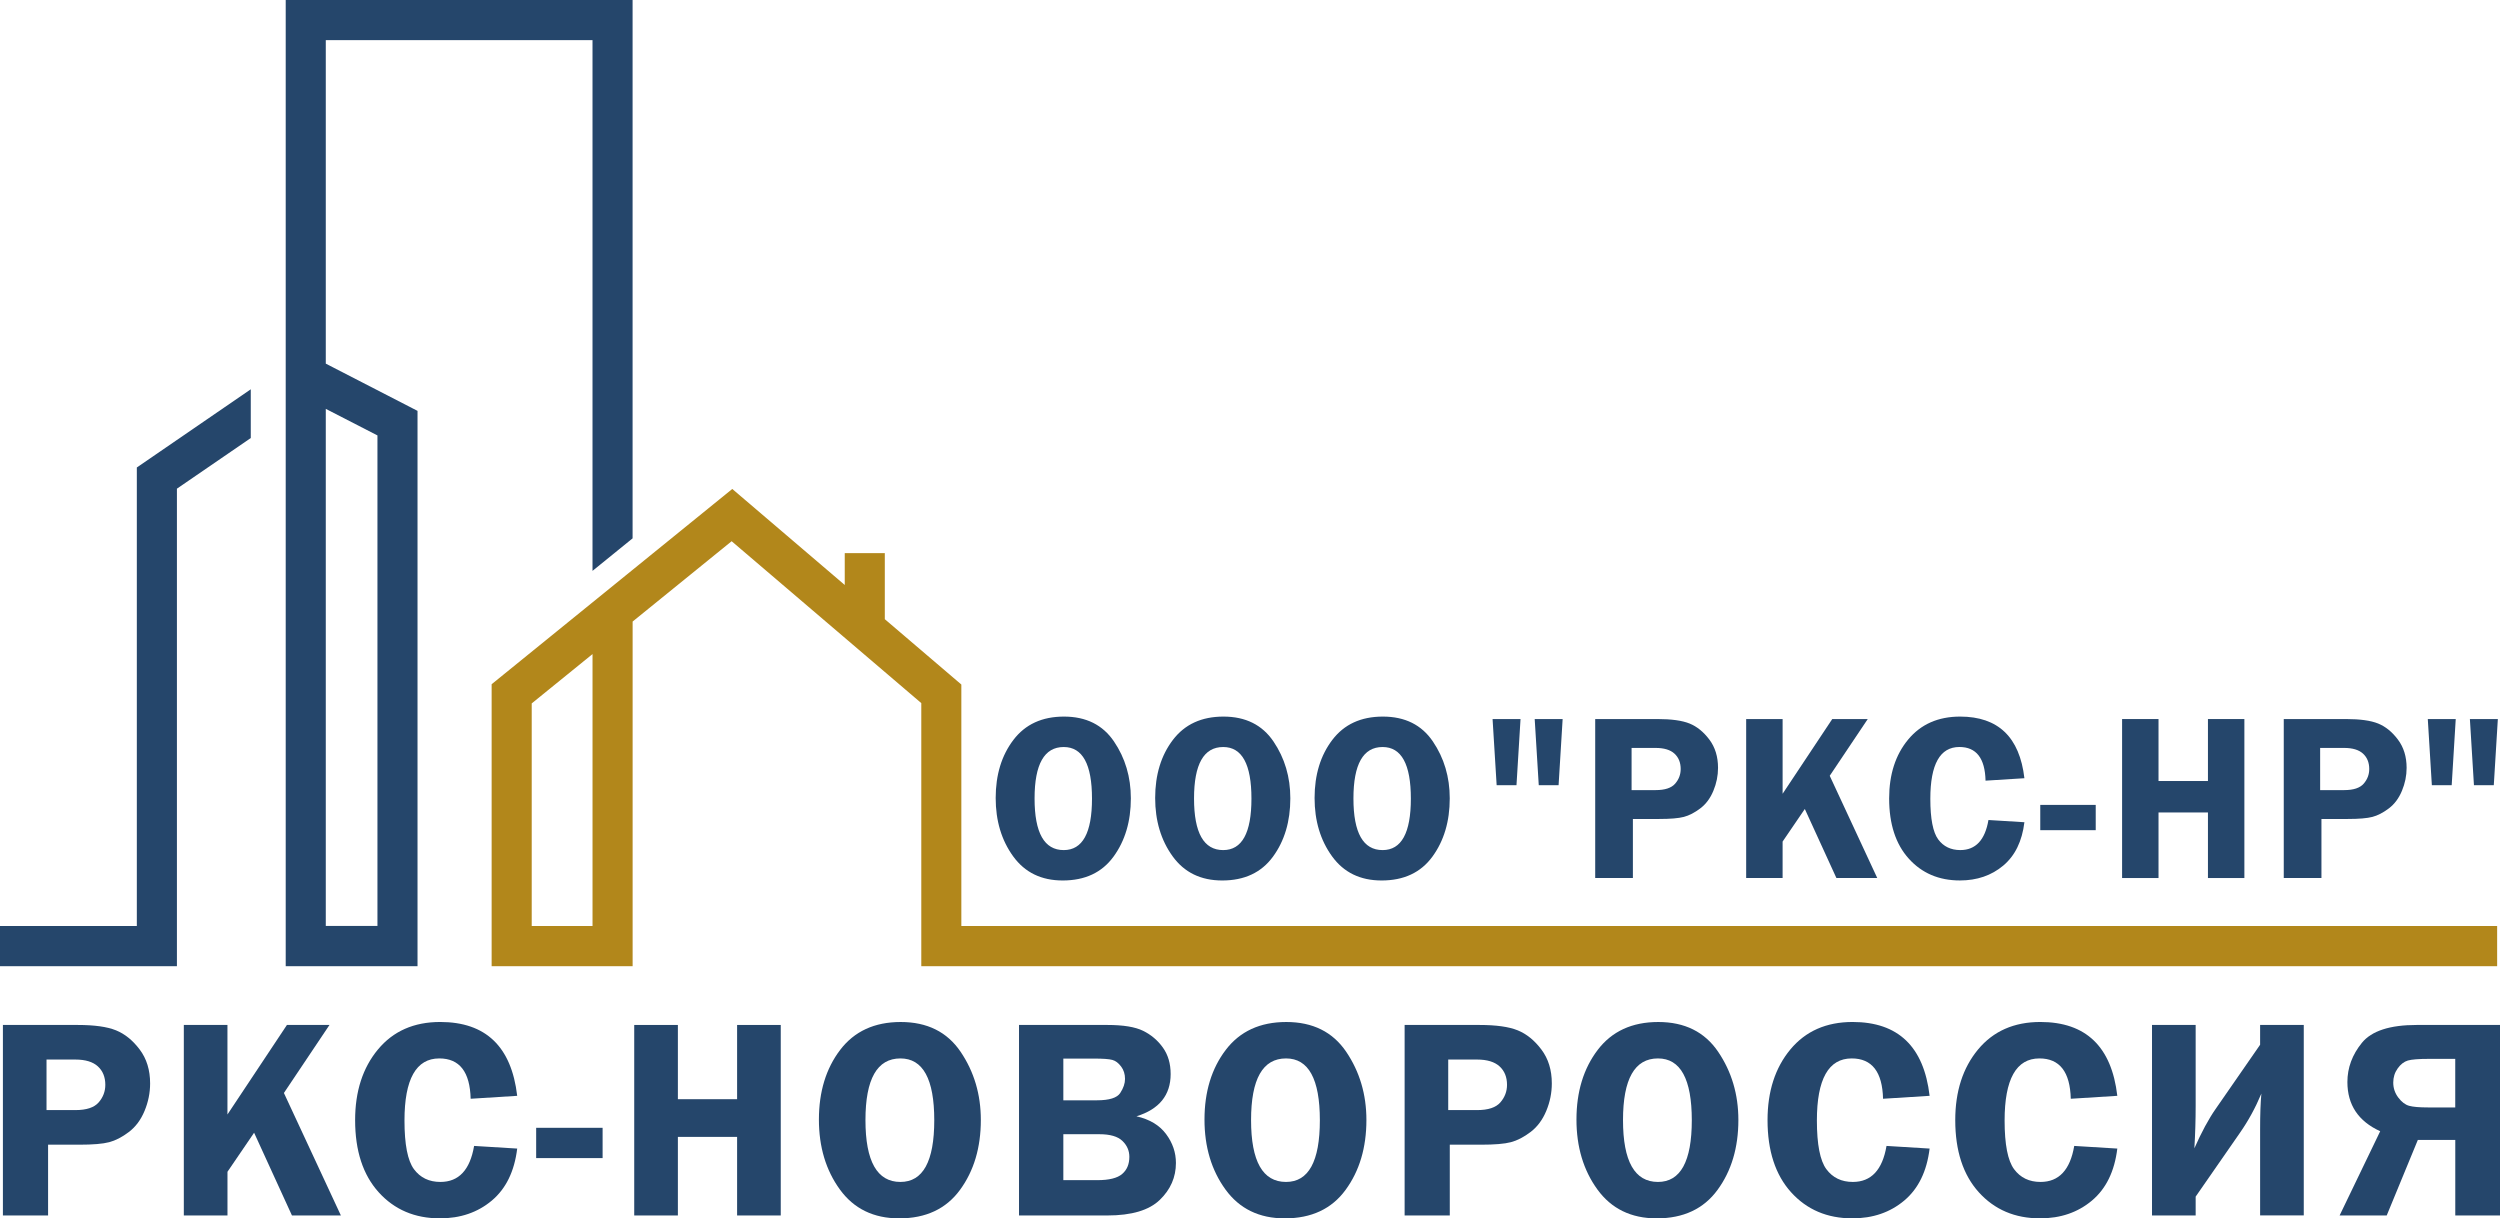 <svg width="197" height="96" viewBox="0 0 197 96" fill="none" xmlns="http://www.w3.org/2000/svg">
<g clip-path="url(#clip0_2570_34784)">
<path d="M22.514 -0.008V76.136H32.901V32.377L25.672 28.655V3.161H46.69V44.985L49.848 42.422V-0.008H22.514ZM25.672 72.967V32.218L29.743 34.312V72.965H25.672V72.967Z" fill="#25466B"/>
<path d="M10.782 72.968H0V76.137H13.941V38.508L19.761 34.517V30.676L10.782 36.837V72.968Z" fill="#25466B"/>
<path d="M75.754 72.967V53.941L69.723 48.792V43.587H66.566V46.096L57.703 38.53L38.741 53.917V76.136H49.851V48.978L57.653 42.648L72.598 55.405V76.136H196.775V72.967H75.754ZM41.899 72.967V55.429L46.691 51.541V72.967H41.899Z" fill="#B2871B"/>
<path d="M83.739 69.382C82.058 69.382 80.758 68.749 79.839 67.481C78.92 66.215 78.46 64.682 78.46 62.883C78.46 61.054 78.926 59.527 79.858 58.303C80.789 57.079 82.117 56.467 83.841 56.467C85.583 56.467 86.896 57.12 87.781 58.427C88.667 59.734 89.111 61.228 89.111 62.91C89.111 64.728 88.654 66.261 87.741 67.509C86.828 68.759 85.494 69.382 83.739 69.382ZM83.822 58.865C82.29 58.865 81.524 60.217 81.524 62.922C81.524 65.632 82.29 66.987 83.822 66.987C85.306 66.987 86.049 65.636 86.049 62.931C86.049 60.22 85.306 58.865 83.822 58.865Z" fill="#25466B"/>
<path d="M96.307 69.382C94.626 69.382 93.325 68.749 92.406 67.481C91.488 66.215 91.027 64.682 91.027 62.883C91.027 61.054 91.493 59.527 92.425 58.303C93.357 57.079 94.684 56.467 96.408 56.467C98.15 56.467 99.463 57.12 100.349 58.427C101.235 59.734 101.678 61.228 101.678 62.91C101.678 64.728 101.222 66.261 100.308 67.509C99.393 68.759 98.06 69.382 96.307 69.382ZM96.388 58.865C94.856 58.865 94.09 60.217 94.09 62.922C94.09 65.632 94.856 66.987 96.388 66.987C97.872 66.987 98.614 65.636 98.614 62.931C98.614 60.22 97.872 58.865 96.388 58.865Z" fill="#25466B"/>
<path d="M108.868 69.382C107.187 69.382 105.887 68.749 104.968 67.481C104.049 66.215 103.589 64.682 103.589 62.883C103.589 61.054 104.055 59.527 104.987 58.303C105.918 57.079 107.246 56.467 108.97 56.467C110.712 56.467 112.025 57.12 112.91 58.427C113.796 59.734 114.24 61.228 114.24 62.91C114.24 64.728 113.783 66.261 112.87 67.509C111.955 68.759 110.621 69.382 108.868 69.382ZM108.949 58.865C107.417 58.865 106.651 60.217 106.651 62.922C106.651 65.632 107.417 66.987 108.949 66.987C110.434 66.987 111.176 65.636 111.176 62.931C111.176 60.22 110.434 58.865 108.949 58.865Z" fill="#25466B"/>
<path d="M119.499 61.875H117.936L117.615 56.661H119.818L119.499 61.875ZM122.817 61.875H121.254L120.934 56.661H123.136L122.817 61.875Z" fill="#25466B"/>
<path d="M128.672 64.535V69.189H125.702V56.661H130.621C131.718 56.661 132.556 56.779 133.138 57.014C133.72 57.251 134.239 57.67 134.696 58.277C135.152 58.883 135.381 59.627 135.381 60.507C135.381 61.124 135.259 61.727 135.014 62.315C134.771 62.903 134.427 63.365 133.981 63.702C133.536 64.038 133.105 64.262 132.689 64.371C132.27 64.482 131.617 64.535 130.727 64.535H128.672ZM128.571 62.26H130.473C131.199 62.26 131.707 62.091 132 61.755C132.293 61.418 132.438 61.032 132.438 60.597C132.438 60.089 132.274 59.686 131.948 59.386C131.622 59.087 131.127 58.937 130.462 58.937H128.569V62.26H128.571Z" fill="#25466B"/>
<path d="M140.47 56.661V62.548L144.382 56.661H147.179L144.183 61.133L147.928 69.189H144.709L142.22 63.748L140.469 66.316V69.189H137.598V56.661H140.47Z" fill="#25466B"/>
<path d="M159.523 61.324L156.461 61.516C156.419 59.749 155.732 58.863 154.401 58.863C152.874 58.863 152.11 60.224 152.11 62.947C152.11 64.521 152.318 65.586 152.732 66.146C153.147 66.706 153.729 66.986 154.472 66.986C155.68 66.986 156.421 66.196 156.69 64.617L159.523 64.791C159.341 66.29 158.785 67.43 157.855 68.21C156.925 68.99 155.787 69.38 154.441 69.38C152.789 69.38 151.447 68.809 150.414 67.664C149.381 66.52 148.865 64.939 148.865 62.92C148.865 61.028 149.364 59.481 150.364 58.275C151.364 57.07 152.729 56.467 154.46 56.467C157.457 56.469 159.146 58.087 159.523 61.324Z" fill="#25466B"/>
<path d="M160.773 63.426H165.143V65.418H160.773V63.426Z" fill="#25466B"/>
<path d="M176.857 56.661V69.189H173.986V64.022H170.091V69.189H167.221V56.661H170.091V61.544H173.986V56.661H176.857Z" fill="#25466B"/>
<path d="M182.93 64.535V69.189H179.96V56.661H184.878C185.975 56.661 186.813 56.779 187.397 57.014C187.979 57.251 188.499 57.67 188.954 58.277C189.411 58.883 189.641 59.627 189.641 60.507C189.641 61.124 189.519 61.727 189.273 62.315C189.03 62.903 188.686 63.365 188.24 63.702C187.795 64.038 187.364 64.262 186.948 64.371C186.529 64.482 185.876 64.535 184.987 64.535H182.93ZM182.829 62.26H184.731C185.457 62.26 185.965 62.091 186.257 61.755C186.551 61.418 186.696 61.032 186.696 60.597C186.696 60.089 186.531 59.686 186.206 59.386C185.879 59.087 185.384 58.937 184.72 58.937H182.827V62.26H182.829Z" fill="#25466B"/>
<path d="M193.194 61.875H191.63L191.31 56.661H193.512L193.194 61.875ZM196.511 61.875H194.947L194.627 56.661H196.83L196.511 61.875Z" fill="#25466B"/>
<path d="M3.789 90.202V95.779H0.229V80.767H6.122C7.437 80.767 8.442 80.907 9.14 81.19C9.838 81.473 10.461 81.976 11.008 82.703C11.556 83.429 11.829 84.319 11.829 85.374C11.829 86.116 11.683 86.837 11.39 87.542C11.098 88.246 10.685 88.799 10.153 89.202C9.621 89.605 9.103 89.873 8.603 90.004C8.102 90.137 7.319 90.202 6.253 90.202H3.789ZM3.667 87.475H5.945C6.815 87.475 7.424 87.273 7.774 86.87C8.124 86.467 8.299 86.005 8.299 85.484C8.299 84.875 8.104 84.391 7.713 84.032C7.323 83.674 6.73 83.492 5.932 83.492H3.666V87.475H3.667Z" fill="#25466B"/>
<path d="M17.923 80.767V87.821L22.61 80.767H25.963L22.372 86.127L26.862 95.779H23.006L20.023 89.259L17.925 92.336V95.779H14.485V80.767H17.923Z" fill="#25466B"/>
<path d="M40.755 86.351L37.087 86.582C37.035 84.463 36.212 83.404 34.617 83.404C32.789 83.404 31.873 85.035 31.873 88.298C31.873 90.182 32.122 91.46 32.619 92.131C33.117 92.802 33.813 93.137 34.704 93.137C36.153 93.137 37.037 92.19 37.359 90.299L40.755 90.507C40.536 92.305 39.869 93.669 38.755 94.605C37.641 95.54 36.278 96.006 34.665 96.006C32.686 96.006 31.078 95.32 29.84 93.95C28.603 92.58 27.984 90.685 27.984 88.265C27.984 86 28.583 84.144 29.782 82.699C30.979 81.255 32.616 80.532 34.689 80.532C38.28 80.534 40.302 82.474 40.755 86.351Z" fill="#25466B"/>
<path d="M42.25 88.871H47.485V91.258H42.25V88.871Z" fill="#25466B"/>
<path d="M61.523 80.767V95.779H58.084V89.587H53.417V95.779H49.977V80.767H53.417V86.617H58.084V80.767H61.523Z" fill="#25466B"/>
<path d="M70.856 96.008C68.841 96.008 67.283 95.248 66.182 93.732C65.081 92.214 64.53 90.378 64.53 88.222C64.53 86.029 65.088 84.201 66.204 82.734C67.32 81.268 68.911 80.534 70.975 80.534C73.062 80.534 74.636 81.316 75.697 82.882C76.757 84.448 77.29 86.238 77.29 88.255C77.29 90.433 76.743 92.269 75.647 93.765C74.553 95.259 72.957 96.008 70.856 96.008ZM70.953 83.404C69.117 83.404 68.198 85.023 68.198 88.265C68.198 91.513 69.117 93.137 70.953 93.137C72.732 93.137 73.62 91.517 73.62 88.276C73.621 85.029 72.732 83.404 70.953 83.404Z" fill="#25466B"/>
<path d="M80.296 80.767H87.262C88.511 80.767 89.45 80.92 90.078 81.229C90.706 81.538 91.225 81.976 91.634 82.547C92.043 83.119 92.247 83.814 92.247 84.635C92.247 86.297 91.348 87.408 89.553 87.965C90.59 88.2 91.367 88.666 91.886 89.363C92.405 90.06 92.663 90.82 92.663 91.641C92.663 92.763 92.239 93.734 91.392 94.551C90.545 95.37 89.17 95.779 87.264 95.779H80.298V80.767H80.296ZM83.791 83.416V86.704H86.441C87.411 86.704 88.025 86.512 88.275 86.127C88.527 85.742 88.652 85.374 88.652 85.021C88.652 84.64 88.549 84.311 88.341 84.038C88.133 83.762 87.905 83.59 87.656 83.522C87.408 83.451 86.918 83.416 86.189 83.416H83.791ZM83.791 89.377V92.996H86.48C87.397 92.996 88.047 92.835 88.424 92.511C88.803 92.19 88.993 91.739 88.993 91.158C88.993 90.674 88.811 90.256 88.446 89.904C88.082 89.553 87.478 89.376 86.632 89.376H83.791V89.377Z" fill="#25466B"/>
<path d="M101.239 96.008C99.225 96.008 97.667 95.248 96.566 93.732C95.465 92.214 94.914 90.378 94.914 88.222C94.914 86.029 95.472 84.201 96.588 82.734C97.704 81.268 99.295 80.534 101.359 80.534C103.445 80.534 105.02 81.316 106.081 82.882C107.141 84.448 107.673 86.238 107.673 88.255C107.673 90.433 107.127 92.269 106.031 93.765C104.939 95.259 103.341 96.008 101.239 96.008ZM101.339 83.404C99.503 83.404 98.584 85.023 98.584 88.265C98.584 91.513 99.503 93.137 101.339 93.137C103.118 93.137 104.005 91.517 104.005 88.276C104.005 85.029 103.116 83.404 101.339 83.404Z" fill="#25466B"/>
<path d="M114.243 90.202V95.779H110.684V80.767H116.576C117.891 80.767 118.897 80.907 119.594 81.19C120.292 81.473 120.915 81.976 121.462 82.703C122.01 83.429 122.283 84.319 122.283 85.374C122.283 86.116 122.138 86.837 121.845 87.542C121.552 88.246 121.139 88.799 120.607 89.202C120.075 89.605 119.558 89.873 119.057 90.004C118.556 90.137 117.773 90.202 116.707 90.202H114.243ZM114.122 87.475H116.399C117.269 87.475 117.878 87.273 118.228 86.87C118.578 86.467 118.753 86.005 118.753 85.484C118.753 84.875 118.558 84.391 118.167 84.032C117.777 83.674 117.184 83.492 116.387 83.492H114.12V87.475H114.122Z" fill="#25466B"/>
<path d="M130.55 96.008C128.535 96.008 126.978 95.248 125.876 93.732C124.775 92.214 124.225 90.378 124.225 88.222C124.225 86.029 124.783 84.201 125.898 82.734C127.014 81.268 128.605 80.534 130.67 80.534C132.756 80.534 134.33 81.316 135.391 82.882C136.452 84.448 136.984 86.238 136.984 88.255C136.984 90.433 136.437 92.269 135.341 93.765C134.248 95.259 132.651 96.008 130.55 96.008ZM130.648 83.404C128.812 83.404 127.893 85.023 127.893 88.265C127.893 91.513 128.812 93.137 130.648 93.137C132.426 93.137 133.314 91.517 133.314 88.276C133.314 85.029 132.426 83.404 130.648 83.404Z" fill="#25466B"/>
<path d="M152.053 86.351L148.384 86.582C148.333 84.463 147.51 83.404 145.915 83.404C144.086 83.404 143.171 85.035 143.171 88.298C143.171 90.182 143.42 91.46 143.917 92.131C144.414 92.802 145.11 93.137 146.002 93.137C147.451 93.137 148.335 92.19 148.657 90.299L152.053 90.507C151.834 92.305 151.167 93.669 150.053 94.605C148.939 95.54 147.576 96.006 145.963 96.006C143.983 96.006 142.376 95.32 141.138 93.95C139.901 92.58 139.282 90.685 139.282 88.265C139.282 86 139.881 84.144 141.079 82.699C142.276 81.255 143.913 80.532 145.987 80.532C149.578 80.534 151.6 82.474 152.053 86.351Z" fill="#25466B"/>
<path d="M166.844 86.351L163.177 86.582C163.124 84.463 162.301 83.404 160.707 83.404C158.879 83.404 157.963 85.035 157.963 88.298C157.963 90.182 158.212 91.46 158.709 92.131C159.206 92.802 159.902 93.137 160.794 93.137C162.242 93.137 163.128 92.19 163.449 90.299L166.844 90.507C166.625 92.305 165.959 93.669 164.845 94.605C163.731 95.54 162.369 96.006 160.755 96.006C158.776 96.006 157.168 95.32 155.93 93.95C154.693 92.58 154.074 90.685 154.074 88.265C154.074 86 154.673 84.144 155.871 82.699C157.069 81.255 158.706 80.532 160.779 80.532C164.37 80.534 166.392 82.474 166.844 86.351Z" fill="#25466B"/>
<path d="M173.018 94.293V95.777H169.578V80.766H173.018V87.157C173.018 88.256 172.983 89.365 172.917 90.486C173.486 89.204 174.042 88.172 174.59 87.388L178.097 82.326V80.764H181.537V95.775H178.097V88.971C178.097 87.83 178.13 86.897 178.196 86.174C177.725 87.3 177.162 88.328 176.514 89.256L173.018 94.293Z" fill="#25466B"/>
<path d="M193.473 89.829H190.525L188.073 95.779H184.361L187.56 89.141C185.838 88.357 184.975 87.064 184.975 85.262C184.975 84.141 185.356 83.111 186.118 82.174C186.881 81.237 188.319 80.767 190.436 80.767H197.002V95.779H193.476V89.829H193.473ZM193.473 83.439H191.407C190.592 83.439 190.033 83.483 189.736 83.57C189.438 83.659 189.17 83.866 188.938 84.191C188.703 84.519 188.588 84.89 188.588 85.308C188.588 85.741 188.718 86.132 188.982 86.484C189.245 86.835 189.532 87.053 189.84 87.138C190.15 87.224 190.647 87.266 191.332 87.266H193.473V83.439Z" fill="#25466B"/>
</g>
<defs>
<clipPath id="clip0_2570_34784">
<rect width="197" height="96.017" fill="white" transform="translate(0 -0.008)"/>
</clipPath>
</defs>
</svg>
